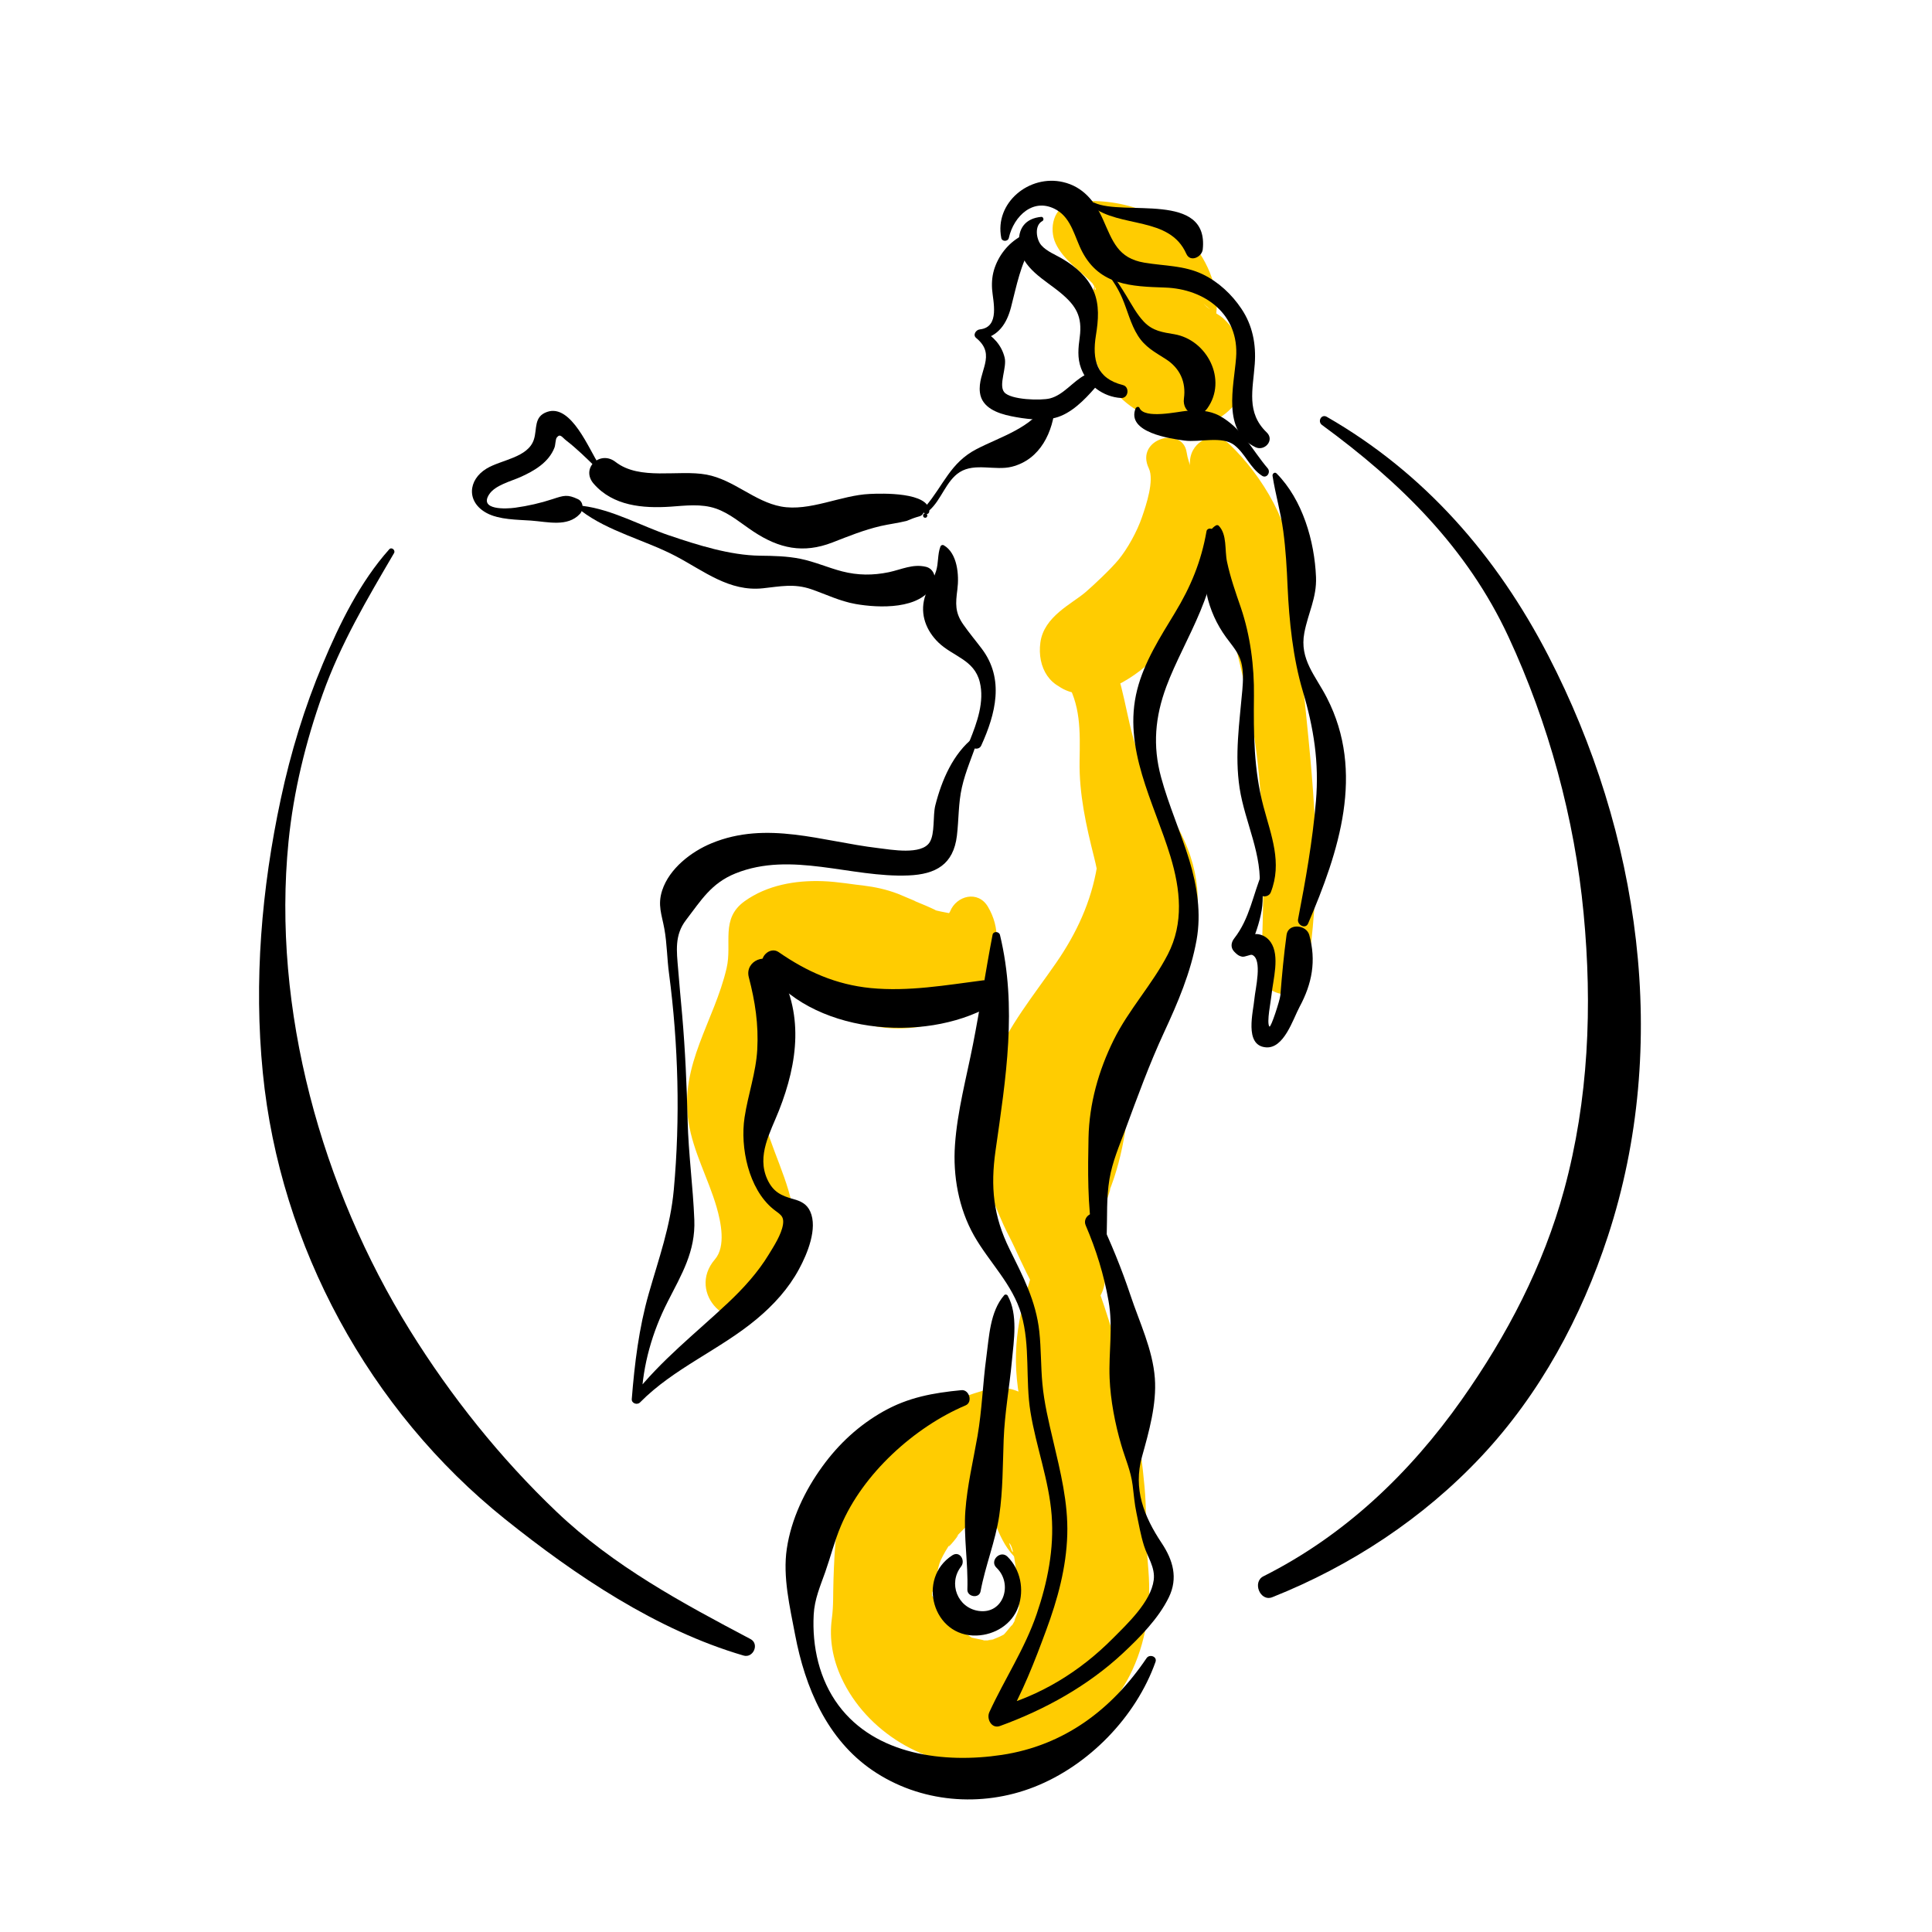 <?xml version="1.0" encoding="utf-8"?>
<!-- Generator: Adobe Illustrator 25.1.0, SVG Export Plug-In . SVG Version: 6.00 Build 0)  -->
<svg version="1.1" xmlns="http://www.w3.org/2000/svg" xmlns:xlink="http://www.w3.org/1999/xlink" x="0px" y="0px"
	 viewBox="0 0 240 240" style="enable-background:new 0 0 240 240;" xml:space="preserve">
<style type="text/css">
	.st0{fill:#FFFFFF;}
	.st1{fill:none;stroke:#000000;stroke-width:2;stroke-linecap:round;stroke-linejoin:round;stroke-miterlimit:10;}
	.st2{fill:none;stroke:#000000;stroke-width:4;stroke-linecap:round;stroke-linejoin:round;stroke-miterlimit:10;}
	.st3{fill:#FFCC01;}
	.st4{fill:#003399;}
	.st5{fill:#FF3333;}
	.st6{fill:none;stroke:#FFCC01;stroke-width:2;stroke-linecap:round;stroke-linejoin:round;stroke-miterlimit:10;}
</style>
<g id="ZONNES_TRANSP">
	<rect class="st0" width="240" height="240"/>
</g>
<g id="dessins">
	<g>
		<g>
			<path class="st3" d="M131.14,30.25c0.95,2.04,3.22,3.54,4.61,4.99c-0.17-0.18,0.69,1.09,0.21,0.24c0.38,0.69-0.11,0.69,0.06,0.11
				c0.31-1.07-0.12-0.02-0.23,0.52c-0.13,0.62-0.22,1.24-0.31,1.86c-0.59,4.07,0.28,7.68,3.07,10.77c2.36,2.61,5.79,4.15,9.29,4.18
				c2.88,0.02,5.49-1.83,6.59-4.43c1.22-2.89,0.35-5.51-1.49-7.88c-0.33-0.42-0.67-0.78-1.07-1.14c-0.53-0.46-2.09-1.21-2.36-1.81
				c0.15,0.32,0.81,0.66,1.03,1.04c0.24,0.41,0.23,1.79,0.42,0.98c0.76-3.29-0.88-7.27-3.05-9.68c-3.37-3.76-9.78-5.71-14.72-4.8
				C130.82,25.64,130.28,28.42,131.14,30.25"/>
		</g>
		<g>
			<path class="st3" d="M142.71,58.18c0.71,1.49-0.34,4.59-0.84,6.04c-0.63,1.84-1.8,3.93-2.9,5.28c-0.98,1.2-3.19,3.26-4.12,4.06
				c-1.7,1.46-5.17,3.01-5.61,6.25c-0.42,3.07,1.18,5.96,4.6,6.04c0.39,0.01,0.79,0.02,1.18,0.03c-0.92-0.53-1.84-1.05-2.76-1.58
				c2.03,3.18,1.91,6.56,1.85,10.21c-0.07,4.1,0.81,8.06,1.81,12.01c2.02,8.03,0.55,15.43-2.88,22.91
				c-1.85,4.02,3.23,6.89,5.86,3.42c6.37-8.4,13.13-17.62,8.19-28.5c-1.8-3.96-4.57-7.33-5.95-11.48c-1.29-3.9-1.54-8.07-3.35-11.8
				c0.11,0.82,0.21,1.64,0.32,2.46c0.11-0.39,0.23-0.79,0.34-1.18c-2.34,0.95-4.67,1.9-7.01,2.85c3.56,2.52,8.46-0.28,11.23-2.75
				c2.67-2.38,4.33-5.33,5.51-8.67c0.99-2.8,1.45-5.86,1.27-8.83c-0.09-1.49-0.29-3-0.66-4.45c-0.37-1.46-1.16-2.82-1.38-4.3
				C146.91,52.83,140.95,54.51,142.71,58.18"/>
		</g>
		<g>
			<path class="st3" d="M147.83,57.19c-0.2,2.53,0.17,5,0.36,7.52c0.23,3.14,0.67,6.02,2.24,8.79c1.35,2.38,2.49,4.56,3.17,7.24
				c0.65,2.57,1.21,5.16,1.7,7.77c1.99,10.45,1.78,21.56,1.35,32.16c-0.13,3.2,5.25,4.05,5.7,0.77c0.76-5.57,1.27-11.08,1.1-16.71
				c-0.17-5.73-0.74-11.45-1.32-17.14c-0.56-5.53-1.56-10.87-1.53-16.44c0.03-5.73-3.79-12.08-7.89-15.98
				C150.83,53.38,148.02,54.76,147.83,57.19"/>
		</g>
		<g>
			<path class="st3" d="M136.28,107.63c-0.73,4.4-2.55,8.31-5.07,11.96c-2.79,4.04-5.94,7.85-7.8,12.43c-1.03,2.55-1.6,5-1.85,7.76
				c-0.3,3.32,0.55,6.33,1.82,9.35c0.52,1.24-0.72-1.72,0.27,0.66c0.33,0.79,0.65,1.59,1.01,2.37c0.42,0.92,0.91,1.8,1.33,2.71
				c0.99,2.16,1.98,4.29,3.21,6.33c2.69,4.44,8.84,1.37,8-3.37c-0.34-1.9-0.63-3.95-0.42-5.88c0.05-0.46,0.33-1.51,0.49-2.16
				c0.08-0.33,1.09-3.21,0.45-1.64c1.96-4.81,2.58-10.19,2.67-15.37c0.14-8.15,1.1-16.32,0.94-24.47
				C141.28,105.54,136.77,104.67,136.28,107.63"/>
		</g>
		<g>
			<path class="st3" d="M135.34,156.58c-0.42-0.84-0.79-1.54-1.01-2.47c-0.41-1.77-2.78-2.31-4-1.06c-1.64,1.67-1.86,4.33-2.54,6.5
				c-0.79,2.51-1.35,4.89-1.53,7.53c-0.39,5.82,1.2,10.85,3.53,16.1c1.56,3.53,3.33,7.3,3.48,11.23c0.06,1.67-0.12,3.32-0.82,4.85
				c-0.82,1.82-2.18,2.82-3.39,4.32c-1,1.24-1.43,2.85-0.56,4.31c0.75,1.25,2.57,2.21,4.02,1.63c4.51-1.8,6.73-6.48,8.21-10.82
				c1.53-4.47,1.87-9.3,1.45-13.98c-0.5-5.53-1.42-11.16-3.11-16.45c-0.86-2.67-1.6-5.32-2.58-7.95c-0.89-2.38-1.01-5.38-2.79-7.27
				c-1.25,0.97-2.51,1.94-3.76,2.9c0.38,0.79,0.5,1.75,0.69,2.6C131.38,162.04,137.09,160.1,135.34,156.58"/>
		</g>
		<g>
			<path class="st3" d="M118.02,113.23c-0.06,0.15-0.36,0.52-0.37,0.38c0,0.04,2.17,0.24,0.33-0.16c-0.74-0.16-1.43-0.24-2.15-0.49
				c1.86,0.66-3.45-1.6-2.13-0.95c0.75,0.34,0.7,0.29-0.16-0.14c-0.67-0.28-1.33-0.56-2-0.84c-1.48-0.56-2.8-0.84-4.39-1.04
				c-0.8-0.1-0.95-0.12-0.45-0.05c0.91,0.13,0.35,0.05-1.67-0.22c-0.95-0.12-1.9-0.23-2.85-0.26c-3.36-0.12-6.89,0.49-9.68,2.49
				c-3.04,2.19-1.52,5.22-2.24,8.32c-1.53,6.59-5.86,11.98-4.73,19.12c0.59,3.72,2.45,6.99,3.49,10.57
				c0.53,1.84,1.18,4.87-0.21,6.48c-3.6,4.17,1.95,9.83,6.08,6.08c3.16-2.88,4.27-7.09,3.78-11.23c-0.55-4.67-3.02-8.64-4-13.18
				c-0.82-3.8,0.88-7.25,1.82-10.85c0.5-1.93,0.81-4.05,0.76-6.04c-0.06-2.23-0.95-3.97-1.54-6.05c-0.09,0.69-0.18,1.38-0.27,2.08
				c-1.27,0.26-1.39,0.45-0.35,0.59c0.24,0.08,0.46,0.19,0.67,0.33c0.62,0.32,1.07,0.73,1.58,1.19c1.12,1.02,2.06,2.23,3.06,3.36
				c3.53,3.99,8.79,5.74,14.01,4.79c4.3-0.78,6.99-3.35,8.57-7.28c-0.35,0.86,0.46-1.17,0.52-1.41c0.17-0.66,0.29-1.42,0.31-2.1
				c0.04-1.44-0.35-2.84-1.08-4.07C121.5,110.55,118.8,111.26,118.02,113.23"/>
		</g>
		<g>
			<path class="st3" d="M122.34,172.68c-6.79,2.07-14.02,4.84-16.98,11.85c-1.52,3.61-1.69,7.86-1.82,11.64
				c-0.07,1.92,0.02,3.22-0.21,4.94c-0.34,2.54,0.13,5.02,1.2,7.33c3.06,6.65,10.54,11.24,17.88,10.78
				c7.26-0.45,14.53-4.43,17.91-11.05c2.06-4.04,2.7-8.59,2.34-13.09c-0.33-4.17-0.51-8.82-3.1-12.3c-2.61-3.51-5.56-4.56-9.8-3.99
				c-0.12,0.02-0.24,0.03-0.36,0.05c-4.13,0.56-7.39,6.51-5.84,10.29c0.65,1.59,1.21,2.91,2.37,4.17c2.43,2,2.36,1.79-0.22-0.62
				c-0.12-0.33-0.25-0.66-0.37-1c0.61,0.31,0.85,3.43,0.98,4c0.42,1.85,0.03-0.73,0.15,1.01c0.05,0.8,0.07,1.59,0.09,2.39
				c0.05,2.03,0.42-0.98-0.08,1c-0.13,0.5-0.92,2.11-0.1,0.69c-0.33,0.57-0.63,1.12-0.99,1.67c0.88-1.37-0.22,0.11-0.48,0.38
				c-1.26,1.29,1.08-0.51-0.5,0.38c-0.42,0.24-1.91,0.72-0.51,0.38c-0.58,0.14-2.02,0.15-0.51,0.2c-0.66-0.02-1.29,0.03-1.95-0.03
				c1.84,0.16-0.12-0.17-0.47-0.26c-1.74-0.46,1.02,0.74-0.51-0.23c-0.55-0.35-1.1-0.69-1.65-1.04c-1.28-0.82,0.59,0.88-0.44-0.4
				c-0.23-0.29-1.39-1.77-0.46-0.45c-0.37-0.53-0.74-1.07-1.11-1.6c-0.31-0.46-1.69-2.72-1.87-2.61c0.28,0.51,0.57,1.03,0.85,1.54
				c-0.01-0.29,0-0.58,0.02-0.87c0.53-1.23,0.59-2.98,1.06-4.01c0.35-0.76,0.78-1.46,1.24-2.16c-1.1,1.69,2.03-2.16,0.48-0.57
				c0.84-0.87,1.7-1.72,2.59-2.54c0.39-0.33,0.33-0.3-0.19,0.09c0.27-0.21,0.55-0.4,0.84-0.6c0.57-0.39,1.15-0.76,1.74-1.11
				c1.27-0.76,2.58-1.45,3.89-2.13C134.13,181.35,129.52,170.49,122.34,172.68"/>
		</g>
		<g>
			<path d="M130.02,49.99c-1.76,3.15-5.71,4.24-8.73,5.81c-3.24,1.69-4.07,4.46-6.31,7.11c-0.28,0.33,0.15,0.78,0.48,0.48
				c1.49-1.32,2.07-3.67,3.76-4.74c1.89-1.19,4.4-0.15,6.47-0.67c3.56-0.9,5.14-4.34,5.39-7.7
				C131.13,49.7,130.28,49.51,130.02,49.99"/>
		</g>
		<g>
			<path d="M116.82,67.9c-0.37,0.99-0.22,2.03-0.54,3.05c-0.36,1.14-1.1,2.15-1.42,3.31c-0.58,2.08,0.2,4.09,1.72,5.56
				c1.82,1.75,4.44,2.12,5.13,4.9c0.61,2.44-0.35,5.06-1.25,7.3c-0.33,0.81,1.06,1.4,1.43,0.6c1.8-3.96,2.9-8.27,0.08-12.02
				c-0.76-1.01-1.57-1.97-2.29-3c-1.07-1.52-0.98-2.61-0.75-4.39c0.23-1.77,0.01-4.5-1.7-5.48
				C117.05,67.65,116.88,67.74,116.82,67.9"/>
		</g>
		<g>
			<path d="M149.88,65.98c-0.66,3.77-1.95,6.89-3.94,10.17c-1.82,3-3.79,6.07-4.67,9.51c-1.86,7.29,2.08,13.98,4.13,20.74
				c1.23,4.07,1.69,8.25-0.33,12.16c-1.93,3.74-4.86,6.85-6.73,10.64c-1.87,3.79-3.03,7.9-3.12,12.14
				c-0.08,3.95-0.14,8.41,0.54,12.32c0.18,1.01,1.69,0.72,1.72-0.23c0.08-2.33-0.05-4.63,0.34-6.95c0.35-2.11,1.21-4.13,1.96-6.12
				c1.51-4.08,2.99-8.16,4.82-12.11c1.72-3.71,3.31-7.42,4.04-11.46c0.6-3.34,0.08-6.71-0.9-9.94c-1.06-3.47-2.56-6.8-3.51-10.31
				c-1.06-3.91-0.74-7.49,0.66-11.26c2.21-5.96,7.11-12.62,5.86-19.29C150.67,65.55,149.96,65.55,149.88,65.98"/>
		</g>
		<g>
			<path d="M120.98,91.59c-2.59,2.03-3.99,5.31-4.79,8.45c-0.33,1.28-0.02,3.51-0.71,4.6c-1.02,1.6-4.75,0.91-6.42,0.71
				c-6.97-0.83-13.8-3.43-20.66-0.6c-2.53,1.04-5.25,3.14-6.14,5.85c-0.6,1.84-0.05,3.01,0.27,4.79c0.33,1.82,0.33,3.72,0.58,5.56
				c1.16,8.79,1.4,18.02,0.59,26.85c-0.42,4.58-1.86,8.52-3.11,12.9c-1.22,4.27-1.76,8.68-2.11,13.1c-0.04,0.53,0.67,0.77,1.02,0.42
				c4.19-4.26,9.96-6.56,14.52-10.38c2.1-1.76,3.93-3.76,5.24-6.19c1.02-1.88,2.34-5.04,1.39-7.15c-0.42-0.93-1.14-1.28-2.07-1.54
				c-1.55-0.42-2.55-0.9-3.27-2.48c-1.33-2.94,0.38-5.8,1.46-8.54c2.35-5.96,3.17-12.22-0.35-17.97c-1.1-1.79-3.94-0.63-3.4,1.43
				c0.79,3.02,1.22,5.85,1.05,8.98c-0.16,2.88-1.15,5.6-1.58,8.44c-0.56,3.73,0.5,8.84,3.52,11.34c0.84,0.69,1.43,0.83,1.25,1.98
				c-0.2,1.23-1.12,2.65-1.77,3.71c-1.34,2.21-3.15,4.2-5.03,5.97c-4.05,3.81-8.35,7.15-11.8,11.56c0.34,0.14,0.68,0.28,1.02,0.42
				c0.17-4.23,1.34-8.33,3.27-12.11c1.72-3.38,3.46-6.23,3.3-10.17c-0.16-4.12-0.73-8.2-0.83-12.33c-0.11-4.37-0.3-8.75-0.68-13.11
				c-0.17-1.9-0.35-3.79-0.5-5.69c-0.19-2.26-0.46-4.22,0.97-6.09c1.88-2.45,3.13-4.58,6.15-5.8c6.96-2.8,14.35,0.55,21.49,0.25
				c3.41-0.14,5.59-1.37,6.02-4.94c0.24-2.01,0.17-4.02,0.62-6c0.46-2.05,1.34-3.96,1.98-5.95
				C121.53,91.57,121.17,91.44,120.98,91.59"/>
		</g>
		<g>
			<path d="M94.87,120.11c5.71,8.33,19.88,9.52,28.13,4.86c1.38-0.78,0.88-3.41-0.86-3.19c-4.64,0.6-9.3,1.42-13.99,0.96
				c-4.31-0.43-7.91-2.03-11.43-4.47C95.62,117.51,94.12,119.02,94.87,120.11"/>
		</g>
		<g>
			<path d="M123.3,116.12c-0.87,4.52-1.54,9.08-2.43,13.6c-0.81,4.12-1.95,8.31-2.24,12.51c-0.27,3.84,0.46,7.88,2.36,11.25
				c1.88,3.32,4.81,6.06,5.89,9.82c1.12,3.88,0.48,8.14,1.13,12.11c0.7,4.31,2.29,8.44,2.63,12.81c0.32,4.19-0.51,8.33-1.86,12.28
				c-1.47,4.31-3.99,8.08-5.88,12.19c-0.38,0.83,0.27,2.1,1.32,1.72c5.59-2.03,10.93-4.99,15.29-9.06c2.1-1.96,4.42-4.32,5.69-6.93
				c1.16-2.39,0.52-4.61-0.89-6.73c-2.21-3.32-3.57-6.74-2.44-10.76c0.86-3.08,1.83-6.51,1.59-9.73c-0.27-3.58-1.92-6.96-3.04-10.33
				c-1.09-3.27-2.42-6.51-3.9-9.62c-0.53-1.13-2.13-0.14-1.65,0.97c1.31,3.05,2.26,6.13,2.84,9.4c0.58,3.27,0,6.31,0.13,9.59
				c0.11,2.71,0.68,5.69,1.45,8.3c0.5,1.72,1.18,3.18,1.41,4.98c0.15,1.17,0.23,2.32,0.48,3.48c0.28,1.34,0.52,2.73,0.93,4.04
				c0.45,1.44,1.41,2.69,1.21,4.27c-0.35,2.7-3.27,5.43-5.1,7.27c-4.1,4.12-8.99,7.12-14.61,8.62c0.44,0.57,0.88,1.15,1.32,1.72
				c2.07-3.57,3.61-7.52,5.03-11.38c1.42-3.83,2.5-7.77,2.62-11.87c0.12-3.98-0.85-7.82-1.75-11.66c-0.55-2.34-1.12-4.69-1.34-7.09
				c-0.2-2.15-0.15-4.31-0.38-6.46c-0.42-3.85-2.03-6.87-3.71-10.28c-2.01-4.09-2.37-7.71-1.73-12.22c1.28-9,2.72-17.77,0.55-26.79
				C124.1,115.68,123.39,115.66,123.3,116.12"/>
		</g>
		<g>
			<path d="M158.08,59.11c0.36,2.31,1.02,4.53,1.33,6.85c0.31,2.32,0.44,4.61,0.54,6.94c0.19,4.23,0.67,8.86,1.88,12.93
				c1.37,4.61,2.05,8.87,1.64,13.7c-0.42,4.95-1.28,9.79-2.22,14.66c-0.14,0.7,0.92,1.29,1.25,0.53c3.83-8.94,7.09-18.77,2.33-28.04
				c-1.39-2.72-3.43-4.77-2.8-8.07c0.46-2.44,1.55-4.35,1.45-6.91c-0.18-4.49-1.67-9.63-4.9-12.89
				C158.36,58.59,158.04,58.83,158.08,59.11"/>
		</g>
		<g>
			<path d="M151.05,65.27c-2.15,1.27-1.61,6.43-1.16,8.5c0.42,1.96,1.24,3.78,2.42,5.4c0.74,1.02,1.57,1.89,1.89,3.15
				c0.28,1.11,0.22,2.25,0.13,3.37c-0.36,4.12-0.97,8.08-0.34,12.22c0.66,4.28,2.91,8.32,2.45,12.75c-0.09,0.88,1.15,0.89,1.42,0.19
				c1.45-3.68,0.05-7.05-0.91-10.67c-1.2-4.52-1.23-9.06-1.18-13.7c0.05-3.69-0.45-7.55-1.64-11.04c-0.64-1.85-1.29-3.71-1.7-5.63
				c-0.32-1.48,0.04-3.4-1.05-4.52C151.3,65.23,151.16,65.21,151.05,65.27"/>
		</g>
		<g>
			<path d="M156.82,108.35c-1.19,2.8-1.55,5.72-3.5,8.22c-0.4,0.51-0.48,1.15,0,1.65c0.31,0.32,0.54,0.53,0.98,0.62
				c0.34,0.07,1.02-0.3,1.24-0.22c1.33,0.53,0.39,4.29,0.29,5.43c-0.14,1.64-1.29,5.77,1.37,6.05c2.3,0.25,3.42-3.51,4.24-5.03
				c1.55-2.87,2.09-5.72,1.2-8.93c-0.36-1.28-2.62-1.5-2.82,0c-0.34,2.5-0.57,5-0.77,7.51c-0.05,0.58-1.18,4.09-1.36,3.87
				c-0.38-0.46,0.2-3.22,0.26-3.91c0.18-1.88,1.08-4.86-0.1-6.57c-0.39-0.56-0.94-0.91-1.61-1c-0.44-0.06-1.72,0.25-1.51,0.34
				l0.54,1.32c0.63-1.51,1.18-3,1.46-4.62c0.26-1.5,0-3.16,0.38-4.61C157.17,108.31,156.9,108.18,156.82,108.35"/>
		</g>
		<g>
			<path d="M114.93,64.32c0.35,0,0.35-0.55,0-0.55C114.58,63.77,114.58,64.32,114.93,64.32"/>
		</g>
		<g>
			<path d="M115,63.84c0.04,0,0.08,0.01,0.12,0.01c0.17,0.02,0.32-0.16,0.32-0.32c0-2.43-5.91-2.24-7.39-2.17
				c-3.59,0.15-7.48,2.22-11.03,1.56c-3.31-0.62-5.87-3.33-9.25-3.96c-3.52-0.65-8.28,0.77-11.31-1.58
				c-1.92-1.49-4.37,0.8-2.71,2.71c2.4,2.76,6.1,3.08,9.54,2.85c1.86-0.13,3.83-0.39,5.63,0.23c1.75,0.6,3.17,1.87,4.69,2.87
				c3.18,2.1,6.17,2.75,9.79,1.35c2.01-0.78,3.91-1.56,6.03-2.05c1.06-0.24,2.17-0.37,3.22-0.64c0.5-0.22,1.01-0.41,1.53-0.55
				c0.36-0.09,0.57-0.35,0.63-0.78C114.6,63.55,114.79,63.82,115,63.84"/>
		</g>
		<g>
			<path d="M72.19,63.45c3.37,2.58,8.03,3.67,11.78,5.65c3.49,1.84,6.62,4.42,10.79,3.98c2.17-0.23,3.88-0.62,6.03,0.12
				c1.84,0.64,3.56,1.49,5.49,1.83c2.89,0.51,8.07,0.72,9.66-2.35c0.44-0.85,0.09-2.03-0.92-2.27c-1.63-0.39-3.01,0.33-4.6,0.67
				c-1.98,0.41-3.85,0.4-5.8-0.1c-1.74-0.45-3.41-1.2-5.18-1.56c-1.67-0.34-3.36-0.37-5.06-0.39c-3.7-0.05-7.71-1.32-11.2-2.5
				c-3.51-1.18-7.13-3.24-10.82-3.69C71.99,62.79,71.97,63.28,72.19,63.45"/>
		</g>
		<g>
			<path d="M74.4,57.68c-1.19-1.73-3.42-7.57-6.44-6.51c-1.69,0.59-1.21,2.11-1.64,3.43c-0.73,2.26-4.05,2.5-5.88,3.61
				c-2.33,1.41-2.52,4.18,0.05,5.54c1.55,0.82,3.78,0.8,5.48,0.92c2.08,0.15,4.53,0.83,6.07-0.83c0.47-0.51,0.47-1.49-0.24-1.83
				c-1.31-0.62-1.75-0.47-3.15-0.01c-1.52,0.5-3.07,0.85-4.65,1.07c-1.14,0.16-4.51,0.31-3.24-1.65c0.74-1.15,2.71-1.63,3.87-2.15
				c1.71-0.76,3.54-1.82,4.25-3.67c0.12-0.3,0.12-1.03,0.28-1.24c0.43-0.56,0.66-0.04,1.19,0.37c1.24,0.95,2.49,2.18,3.61,3.27
				C74.18,58.22,74.58,57.95,74.4,57.68"/>
		</g>
		<g>
			<path d="M141.06,50.75c-1.14,2.96,4.29,3.74,6.09,3.98c1.88,0.25,4.67-0.62,6.19,0.57c1.37,1.07,1.94,2.83,3.43,3.8
				c0.59,0.39,1.12-0.44,0.71-0.92c-1.99-2.34-3.19-5-5.99-6.53c-1.27-0.69-2.68-0.72-4.09-0.61c-1.09,0.09-5.22,1.05-5.84-0.35
				C141.46,50.44,141.14,50.55,141.06,50.75"/>
		</g>
		<g>
			<path d="M127.07,29.21c-1.64,0.83-2.87,2.27-3.49,4.01c-0.31,0.88-0.4,1.76-0.34,2.69c0.1,1.48,1.03,4.74-1.53,5.01
				c-0.47,0.05-0.91,0.69-0.44,1.07c2.62,2.15,0.14,4.18,0.46,6.77c0.23,1.9,2.21,2.6,3.87,2.94c1.67,0.34,3.84,0.63,5.5,0.2
				c1.94-0.5,3.63-2.23,4.9-3.69c0.75-0.87-0.18-2.18-1.24-1.61c-1.5,0.8-2.64,2.45-4.32,2.89c-1.12,0.29-4.9,0.19-5.69-0.77
				c-0.74-0.9,0.36-3.07,0.05-4.3c-0.37-1.53-1.42-2.66-2.77-3.4c-0.05,0.38-0.1,0.76-0.15,1.14c2.15-0.39,3.18-1.96,3.71-3.98
				c0.72-2.78,1.16-5.28,2.65-7.79C128.68,29.61,127.8,28.84,127.07,29.21"/>
		</g>
		<g>
			<path d="M129.35,26.94c-1.92,0.18-2.96,1.39-2.75,3.49c0.29,2.92,3.23,4.33,5.21,6c1.85,1.55,2.66,2.88,2.32,5.44
				c-0.18,1.32-0.32,2.59,0.16,3.87c0.78,2.1,2.76,3.57,4.97,3.7c0.93,0.06,1.11-1.39,0.22-1.61c-3.27-0.82-3.83-3.13-3.34-6.18
				c0.3-1.85,0.47-3.77-0.3-5.53c-0.75-1.73-2.2-2.97-3.78-3.92c-0.87-0.53-2.03-0.96-2.7-1.73c-0.63-0.71-0.91-2.47,0.14-3.02
				C129.72,27.33,129.62,26.92,129.35,26.94"/>
		</g>
		<g>
			<path d="M125.32,29.56c0.61-2.74,3.1-5.13,5.94-3.48c1.88,1.1,2.24,3.43,3.19,5.22c2.19,4.14,6.07,4.28,10.25,4.42
				c5.01,0.16,9.27,3.35,8.85,8.73c-0.27,3.55-1.77,9.08,2.4,11.1c1.13,0.55,2.42-0.86,1.41-1.83c-2.57-2.46-1.72-5.31-1.49-8.5
				c0.18-2.45-0.27-4.81-1.66-6.87c-1.19-1.78-2.84-3.32-4.77-4.26c-2.33-1.13-4.79-1.04-7.28-1.46c-3.29-0.55-3.93-2.65-5.15-5.38
				c-0.99-2.22-2.48-4.06-4.95-4.63c-4.2-0.98-8.54,2.56-7.68,6.93C124.46,30.04,125.21,30.03,125.32,29.56"/>
		</g>
		<g>
			<path d="M135.6,25.61c3.55,2.76,9.69,1.21,11.77,5.92c0.49,1.11,1.94,0.39,2.04-0.55c0.77-7.24-9.82-4.1-13.48-5.8
				C135.68,25.06,135.34,25.41,135.6,25.61"/>
		</g>
		<g>
			<path d="M135.21,31.46c1.72,1.59,3.24,3.37,4.18,5.54c0.67,1.55,1.05,3.25,1.96,4.69c0.9,1.43,2.08,2.03,3.47,2.92
				c1.75,1.12,2.54,2.84,2.25,4.91c-0.24,1.77,1.8,2.75,2.9,1.22c2.54-3.54,0-8.52-4.09-9.22c-1.49-0.25-2.67-0.4-3.77-1.54
				c-0.88-0.92-1.51-2.11-2.17-3.2c-1.26-2.07-2.62-4-4.35-5.7C135.35,30.83,134.95,31.22,135.21,31.46"/>
		</g>
		<g>
			<path d="M124.75,160.89c-1.78,2.04-1.88,5.18-2.23,7.75c-0.44,3.25-0.53,6.52-1.09,9.75c-0.54,3.1-1.28,6.15-1.51,9.31
				c-0.23,3.22,0.36,6.51,0.25,9.76c-0.03,0.92,1.47,1.16,1.64,0.22c0.59-3.18,1.85-6.23,2.32-9.41c0.46-3.14,0.43-6.28,0.55-9.44
				c0.12-3.28,0.72-6.5,1.02-9.76c0.24-2.56,0.78-5.77-0.52-8.12C125.1,160.8,124.86,160.76,124.75,160.89"/>
		</g>
		<g>
			<path d="M118.31,193.2c-4.47,2.87-2.42,10.17,3.02,9.97c2.26-0.08,4.4-1.4,5.17-3.57c0.76-2.13,0.27-4.62-1.34-6.22
				c-0.89-0.88-2.28,0.51-1.37,1.37c2.08,1.98,0.89,5.84-2.25,5.36c-2.59-0.4-3.78-3.42-2.15-5.51
				C119.96,193.87,119.24,192.61,118.31,193.2"/>
		</g>
		<g>
			<path d="M119.44,172.69c-3.48,0.33-6.6,0.89-9.69,2.63c-3.05,1.72-5.55,4.03-7.6,6.86c-2.17,2.98-3.87,6.55-4.41,10.21
				c-0.52,3.49,0.38,7.24,1.03,10.68c1.24,6.54,3.95,12.99,9.63,16.86c5.89,4.01,13.5,4.64,20.08,2.05
				c6.77-2.66,12.64-8.71,15.06-15.53c0.24-0.68-0.75-1.01-1.11-0.47c-4.32,6.4-10.24,10.85-17.98,12.02
				c-7.16,1.08-15.68,0.02-20.28-6.15c-2.4-3.22-3.3-7.3-3.09-11.27c0.1-1.92,0.81-3.53,1.44-5.31c0.67-1.9,1.15-3.86,1.94-5.72
				c2.71-6.45,9.1-12.26,15.49-14.97C120.87,174.19,120.41,172.6,119.44,172.69"/>
		</g>
		<g>
			<path d="M48.35,68.24c-3.62,4.05-6.17,9.25-8.25,14.22c-2.27,5.4-4,11.06-5.22,16.79c-2.39,11.16-3.36,22.65-2.23,34.03
				c2.13,21.51,13.23,41.93,30.1,55.44c8.73,6.99,18.78,13.77,29.62,16.94c1.2,0.35,2-1.45,0.86-2.05c-8.58-4.53-17-9.06-24.1-15.82
				c-6.97-6.64-13.12-14.34-18.2-22.52c-10.99-17.68-17.16-39.91-15.09-60.72c0.62-6.23,2.14-12.43,4.24-18.31
				c2.25-6.31,5.51-11.79,8.87-17.53C49.16,68.34,48.64,67.91,48.35,68.24"/>
		</g>
		<g>
			<path d="M164.22,52.79c9.74,7.13,18.02,15.24,23.17,26.32c4.97,10.7,8.22,22.6,9.33,34.34c1.1,11.53,0.63,23.14-2.42,34.36
				c-2.58,9.46-7.09,18.09-12.73,26.08c-6.46,9.15-14.56,16.87-24.62,21.92c-1.42,0.71-0.41,3.2,1.1,2.6
				c9.76-3.88,18.78-9.82,25.97-17.49c7.28-7.76,12.42-17.28,15.72-27.36c7.81-23.81,3.96-50.12-7.41-72.12
				c-6.4-12.37-15.37-22.69-27.51-29.66C164.15,51.39,163.63,52.35,164.22,52.79"/>
		</g>
	</g>
</g>
</svg>
